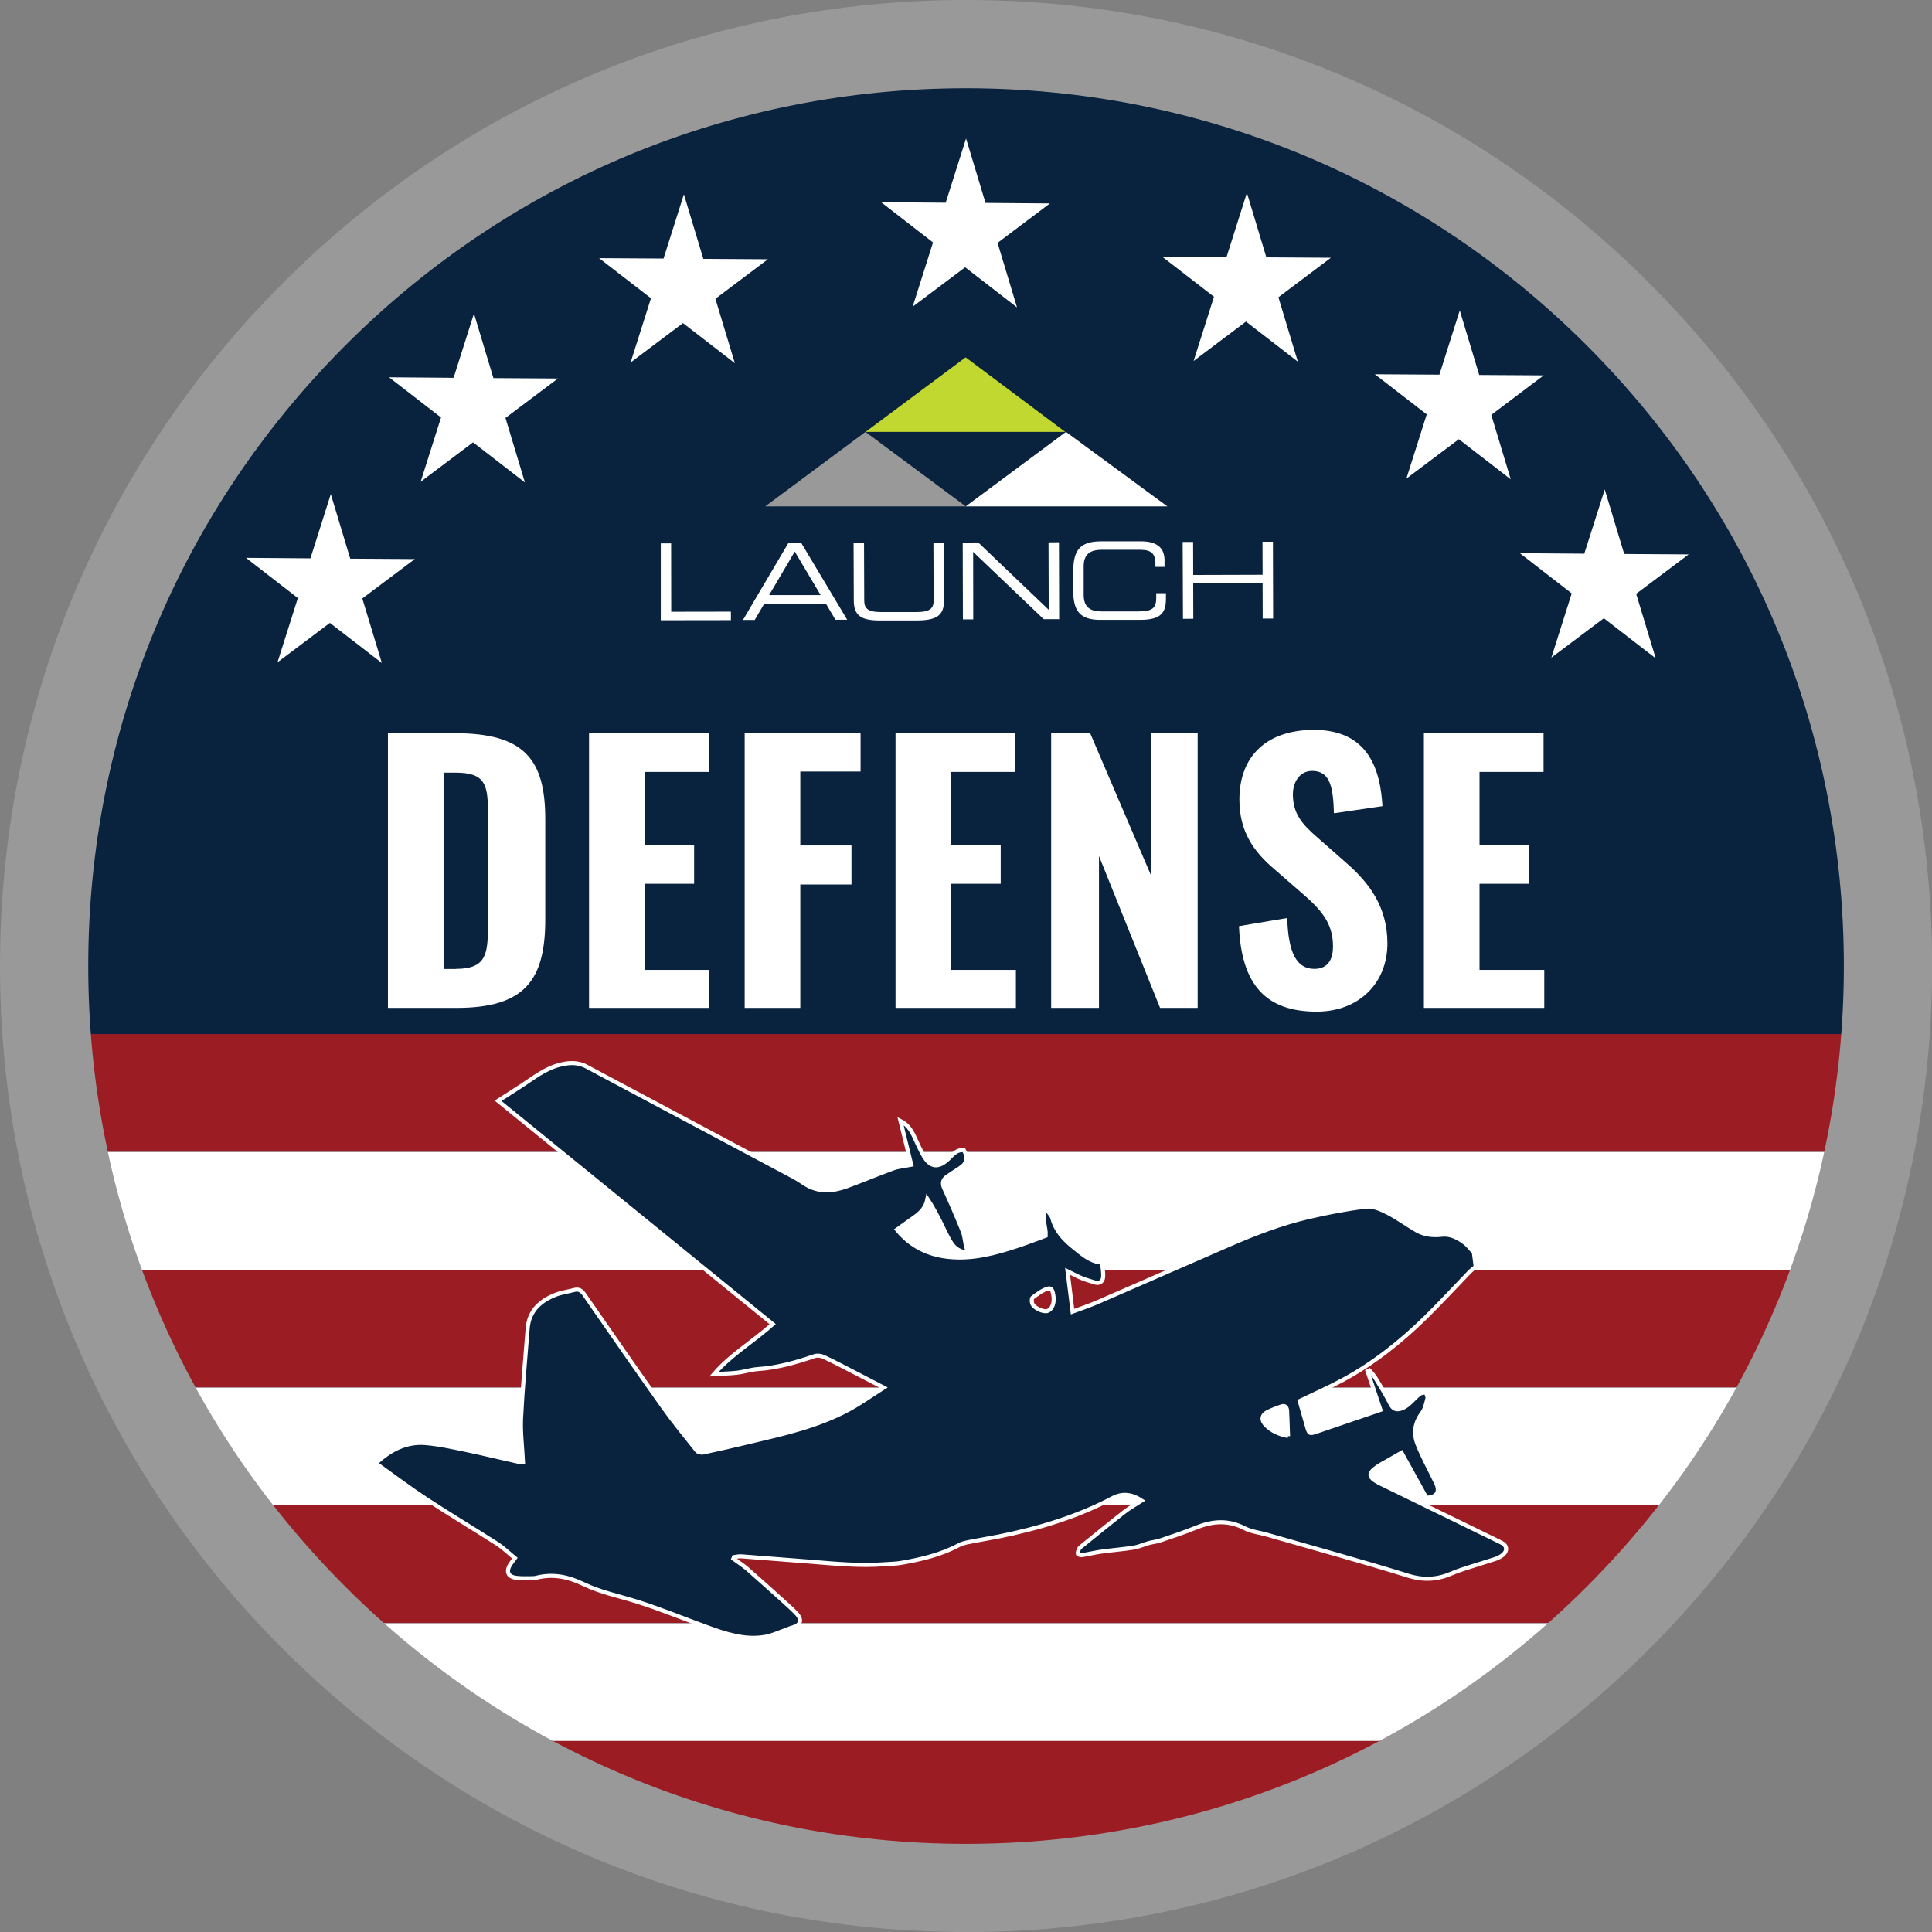 <?xml version="1.0" encoding="UTF-8"?>
<svg xmlns="http://www.w3.org/2000/svg" xmlns:xlink="http://www.w3.org/1999/xlink" id="Layer_1" data-name="Layer 1" viewBox="0 0 190.69 190.69">
  <rect x="0" y="0" width="190.69" height="190.69" fill="#808080" stroke="none"/>
  <defs>
    <style>
      .cls-1 {
        stroke: #fff;
        stroke-miterlimit: 10;
        stroke-width: .4px;
      }

      .cls-1, .cls-2 {
        fill: none;
      }

      .cls-3 {
        clip-path: url(#clippath);
      }

      .cls-2, .cls-4, .cls-5, .cls-6, .cls-7, .cls-8, .cls-9 {
        stroke-width: 0px;
      }

      .cls-4 {
        fill: #9a9999;
      }

      .cls-10 {
        clip-path: url(#clippath-1);
      }

      .cls-11 {
        clip-path: url(#clippath-2);
      }

      .cls-5 {
        fill: #09233f;
      }

      .cls-6 {
        fill: #9c1c23;
      }

      .cls-7 {
        fill: #c1d831;
      }

      .cls-8 {
        fill-rule: evenodd;
      }

      .cls-8, .cls-9 {
        fill: #fff;
      }
    </style>
    <clipPath id="clippath">
      <rect class="cls-2" width="190.69" height="190.69"></rect>
    </clipPath>
    <clipPath id="clippath-1">
      <path class="cls-2" d="M2.02,101.98c3.38,48.78,44.02,87.31,93.66,87.31s90.28-38.52,93.66-87.31H2.02Z"></path>
    </clipPath>
    <clipPath id="clippath-2">
      <rect class="cls-2" width="190.69" height="190.69"></rect>
    </clipPath>
  </defs>
  <g class="cls-3">
    <path class="cls-5" d="M186.67,93.74c0,50.25-40.74,90.99-90.99,90.99S4.68,143.99,4.68,93.74,45.42,2.75,95.67,2.75s90.99,40.74,90.99,90.99"></path>
  </g>
  <g class="cls-10">
    <rect class="cls-6" x=".58" y="102.06" width="189.54" height="11.63"></rect>
    <rect class="cls-9" x=".58" y="113.69" width="189.54" height="11.63"></rect>
    <rect class="cls-6" x=".58" y="125.32" width="189.54" height="11.63"></rect>
    <rect class="cls-9" x=".58" y="136.95" width="189.54" height="11.63"></rect>
    <rect class="cls-6" x=".58" y="148.58" width="189.54" height="11.63"></rect>
    <rect class="cls-9" x=".58" y="160.21" width="189.54" height="11.63"></rect>
    <rect class="cls-6" x=".58" y="171.84" width="189.54" height="11.63"></rect>
    <rect class="cls-9" x=".58" y="183.47" width="189.54" height="11.63"></rect>
  </g>
  <g class="cls-11">
    <path class="cls-4" d="M95.35,190.69c-25.47,0-49.41-9.92-67.42-27.93C9.92,144.76,0,120.81,0,95.35S9.92,45.94,27.93,27.93C45.93,9.92,69.88,0,95.35,0s49.41,9.92,67.42,27.93c18.01,18.01,27.93,41.95,27.93,67.42s-9.92,49.41-27.93,67.42c-18.01,18.01-41.95,27.93-67.42,27.93M95.35,8.71c-23.14,0-44.9,9.01-61.26,25.38-16.36,16.36-25.38,38.12-25.38,61.26s9.01,44.9,25.38,61.26c16.36,16.36,38.12,25.38,61.26,25.38s44.9-9.01,61.26-25.38c16.36-16.36,25.38-38.12,25.38-61.26s-9.01-44.9-25.38-61.26c-16.36-16.36-38.12-25.38-61.26-25.38"></path>
    <polygon class="cls-8" points="158.39 48.31 160.31 54.68 166.67 54.72 161.49 58.61 163.42 64.98 158.3 61.02 153.12 64.91 155.13 58.57 150.01 54.6 156.37 54.65 158.39 48.31"></polygon>
    <polygon class="cls-8" points="144.08 30.64 146 37.01 152.36 37.05 147.19 40.95 149.11 47.31 143.99 43.35 138.81 47.24 140.82 40.9 135.7 36.94 142.07 36.98 144.08 30.64"></polygon>
    <polygon class="cls-8" points="123.07 19.03 124.99 25.4 131.36 25.44 126.18 29.34 128.1 35.7 122.98 31.74 117.81 35.63 119.82 29.29 114.7 25.33 121.06 25.37 123.07 19.03"></polygon>
    <polygon class="cls-8" points="95.35 13.67 97.27 20.03 103.63 20.08 98.46 23.97 100.38 30.34 95.26 26.38 90.08 30.27 92.09 23.93 86.97 19.96 93.34 20.01 95.35 13.67"></polygon>
    <polygon class="cls-8" points="67.5 19.18 69.42 25.55 75.79 25.59 70.61 29.49 72.53 35.85 67.41 31.89 62.24 35.78 64.25 29.44 59.13 25.48 65.49 25.52 67.5 19.18"></polygon>
    <polygon class="cls-8" points="46.78 30.95 48.7 37.32 55.07 37.36 49.89 41.25 51.81 47.62 46.69 43.66 41.52 47.55 43.53 41.21 38.4 37.24 44.77 37.29 46.78 30.95"></polygon>
    <polygon class="cls-8" points="32.65 48.77 34.57 55.14 40.94 55.18 35.76 59.07 37.69 65.44 32.56 61.48 27.39 65.37 29.4 59.03 24.28 55.06 30.64 55.11 32.65 48.77"></polygon>
    <polygon class="cls-9" points="65.22 53.63 66.24 53.63 66.25 60.38 72.14 60.37 72.14 61.21 65.22 61.22 65.22 53.63"></polygon>
    <path class="cls-9" d="M77.81,53.6h1.28s4.53,7.57,4.53,7.57h-1.16s-.95-1.6-.95-1.6l-6.08.02-.94,1.6h-1.16s4.48-7.59,4.48-7.59ZM78.45,54.43l-2.54,4.31h5.09s-2.56-4.31-2.56-4.31Z"></path>
    <path class="cls-9" d="M84.25,53.58h1.03s.02,5.67.02,5.67c0,.73.26,1.16,1.65,1.16h3.56c1.39-.01,1.65-.44,1.64-1.18l-.02-5.67h1.03s.02,5.68.02,5.68c0,1.54-.77,1.99-2.7,2h-3.5c-1.93.02-2.71-.43-2.71-1.97l-.02-5.68Z"></path>
    <polygon class="cls-9" points="95.02 53.55 96.55 53.54 103.51 60.19 103.49 53.53 104.52 53.52 104.54 61.11 103.01 61.11 96.05 54.47 96.06 61.13 95.04 61.13 95.02 53.55"></polygon>
    <path class="cls-9" d="M105.94,56.28c0-1.92.64-2.84,2.69-2.85h3.93c1.86-.02,2.38.85,2.38,1.87v.65s-.9,0-.9,0v-.34c0-1.29-.8-1.35-1.74-1.35h-3.56c-.98.01-1.78.31-1.78,1.63v2.85c.01,1.32.81,1.61,1.79,1.61h3.59c1.38-.01,1.78-.31,1.78-1.33v-.47s.96,0,.96,0v.51c0,1.37-.43,2.12-2.56,2.12h-3.88c-2.05.02-2.7-.9-2.71-2.82v-2.07Z"></path>
    <polygon class="cls-9" points="116.73 53.49 117.76 53.49 117.77 56.75 124.62 56.73 124.61 53.47 125.64 53.47 125.66 61.05 124.63 61.05 124.62 57.57 117.77 57.58 117.78 61.07 116.76 61.08 116.73 53.49"></polygon>
    <polygon class="cls-7" points="85.43 42.63 105.14 42.63 95.31 35.27 85.43 42.63"></polygon>
    <polygon class="cls-9" points="95.32 49.98 115.22 49.98 105.21 42.63 95.32 49.98"></polygon>
    <polygon class="cls-4" points="75.53 49.98 95.32 49.98 85.42 42.63 75.53 49.98"></polygon>
    <path class="cls-9" d="M38.29,72.37h6.63c6.86,0,8.9,2.61,8.9,8.5v9.87c0,6.02-2.04,8.74-8.77,8.74h-6.76v-27.11ZM44.98,95.63c3.01,0,3.18-1.44,3.18-4.28v-11.21c0-2.74-.3-3.88-3.21-3.88h-1.17v19.38h1.2Z"></path>
    <polygon class="cls-9" points="58.14 72.37 69.95 72.37 69.95 76.19 63.63 76.19 63.63 83.38 68.51 83.38 68.51 87.23 63.63 87.23 63.63 95.73 70.02 95.73 70.02 99.48 58.14 99.48 58.14 72.37"></polygon>
    <polygon class="cls-9" points="73.5 72.37 84.94 72.37 84.94 76.15 78.99 76.15 78.99 83.45 84.04 83.45 84.04 87.3 78.99 87.3 78.99 99.48 73.5 99.48 73.5 72.37"></polygon>
    <polygon class="cls-9" points="88.39 72.37 100.21 72.37 100.21 76.19 93.88 76.19 93.88 83.38 98.77 83.38 98.77 87.23 93.88 87.23 93.88 95.73 100.27 95.73 100.27 99.48 88.39 99.48 88.39 72.37"></polygon>
    <polygon class="cls-9" points="103.75 72.37 107.6 72.37 113.63 86.46 113.63 72.37 118.21 72.37 118.21 99.48 114.5 99.48 108.47 84.49 108.47 99.48 103.75 99.48 103.75 72.37"></polygon>
    <path class="cls-9" d="M122.3,91.41l4.75-.8c.1,3.38.9,5.02,2.68,5.02,1.41,0,1.84-1.04,1.84-2.21,0-2.31-1.17-3.61-2.98-5.19l-2.81-2.44c-2.01-1.71-3.45-3.68-3.45-6.86,0-4.45,2.85-6.89,7.36-6.89,5.45,0,6.56,4.05,6.76,7.53l-4.79.7c-.07-2.48-.34-4.18-2.14-4.18-1.27,0-1.91,1.14-1.91,2.31,0,1.94.94,2.98,2.44,4.28l2.74,2.41c2.28,1.97,4.15,4.35,4.15,8.03,0,3.88-2.78,6.73-6.99,6.73-5.02,0-7.43-2.68-7.66-8.43"></path>
    <polygon class="cls-9" points="140.54 72.37 152.35 72.37 152.35 76.19 146.03 76.19 146.03 83.38 150.91 83.38 150.91 87.23 146.03 87.23 146.03 95.73 152.42 95.73 152.42 99.48 140.54 99.48 140.54 72.37"></polygon>
    <path class="cls-5" d="M103.99,128c-.07-.43-.12-.95-.58-.81-.54.16-1.03.54-1.5.89-.1.08-.09.42-.02.6.18.43,1.06.83,1.47.72.39-.11.65-.59.64-1.2,0-.09-.01-.18-.01-.2M127.13,141.75c-.03-.87-.05-1.69-.09-2.51-.02-.31-.18-.55-.54-.43-.46.15-.92.33-1.36.54-.64.32-.69.83-.17,1.34.58.57,1.28.88,2.16,1.05M37.2,144.33c1.35-1.24,2.92-2.05,4.78-1.9,1.42.12,2.83.44,4.23.73,1.67.35,3.32.76,4.99,1.13.16.04.34,0,.42,0-.07-1.48-.26-2.91-.19-4.33.15-2.96.42-5.91.65-8.85.14-1.75,1.26-2.73,2.77-3.32.58-.23,1.22-.3,1.83-.47.46-.12.73.07.99.45,2.6,3.74,5.19,7.49,7.83,11.2,1.04,1.45,2.17,2.83,3.29,4.23.1.13.4.2.58.17,1.56-.33,3.11-.69,4.66-1.06,3.33-.79,6.69-1.53,9.74-3.18,1.15-.62,2.21-1.38,3.45-2.17-.99-.52-1.81-.94-2.62-1.36-1.1-.57-2.2-1.15-3.32-1.68-.26-.12-.65-.16-.91-.06-1.82.62-3.65,1.14-5.58,1.27-.69.05-1.37.28-2.06.36-.72.08-1.45.09-2.26.14,1.69-1.96,3.9-3.23,5.79-4.94-9.04-7.35-18.06-14.69-27.1-22.04.81-.52,1.59-1.02,2.38-1.53,1.14-.75,2.21-1.6,3.56-1.98.95-.27,1.88-.35,2.8.14,5.32,2.84,10.64,5.67,15.95,8.5,1.52.81,3.03,1.61,4.54,2.42.37.2.72.45,1.09.68,1.33.83,2.72.71,4.1.21,1.53-.56,3.04-1.2,4.57-1.76.52-.19,1.09-.23,1.79-.37-.35-1.43-.69-2.84-1.06-4.32.66.33,1.01.85,1.3,1.43.33.69.62,1.4,1.01,2.05.66,1.1,1.42,1.17,2.36.31.46-.42.84-1,1.59-.9.44.79.3,1.33-.45,1.8-.38.24-.76.5-1.14.75-.46.3-.61.65-.36,1.2.64,1.4,1.26,2.82,1.83,4.25.19.48.22,1.03.34,1.54.04.17.14.32.24.55-.82-.01-1.37-.39-1.72-.95-.43-.67-.74-1.42-1.1-2.13-.38-.74-.77-1.48-1.24-2.2-.16.84-.65,1.35-1.26,1.78-.57.41-1.15.82-1.75,1.25,1.35,1.65,3.08,2.48,5.1,2.69,2.37.25,4.63-.36,6.85-1.1.91-.3,1.81-.65,2.73-.99.05-.84-.38-1.67-.12-2.51.06-.03.12-.06.18-.09.21.29.51.56.6.88.34,1.26,1.15,2.11,2.14,2.9.8.64,1.55,1.32,2.61,1.46.05,0,.15.02.15.04.05.49.16.99.1,1.47-.04.35-.35.6-.78.47-.45-.14-.9-.26-1.33-.44-.45-.18-.87-.42-1.39-.67.17,1.37.32,2.63.49,3.98.89-.33,1.76-.62,2.6-.99,4.32-1.87,8.62-3.77,12.94-5.64,2.53-1.1,5.11-2.09,7.8-2.71,1.86-.43,3.74-.8,5.63-1.02.67-.08,1.46.26,2.1.59,1.01.51,1.92,1.2,2.9,1.76.77.44,1.61.52,2.51.42.81-.09,1.56.3,2.2.78.35.26.62.64.93.96.06.47.12.94.18,1.42-.2.17-.42.33-.61.52-1.43,1.48-2.83,3-4.3,4.45-2.47,2.42-5.16,4.56-8.21,6.21-1.37.74-2.8,1.37-4.25,2.07.23.8.48,1.65.72,2.51.21.75.24.76,1,.5,2.06-.7,4.12-1.4,6.25-2.13-.42-1.26-.85-2.53-1.27-3.81.06-.03.12-.05.18-.08.2.23.42.45.58.71.52.85,1.06,1.7,1.5,2.59.27.54.61.62,1.09.45.25-.09.49-.24.69-.41.37-.32.7-.7,1.08-1.01.16-.13.43-.13.64-.19.05.22.19.45.14.64-.12.49-.23,1.03-.52,1.42-.74.98-.87,2.03-.44,3.1.52,1.29,1.2,2.52,1.81,3.78.44.89.07,1.47-.95,1.47-.82-1.48-1.64-2.97-2.45-4.43-.76.43-1.44.81-2.11,1.2-.2.12-.4.26-.58.41-.51.41-.5.75.05,1.12.21.14.44.26.67.37,3.93,1.92,7.87,3.84,11.81,5.76.57.28.65.8.17,1.21-.21.18-.49.32-.75.41-.95.31-1.91.59-2.86.9-.48.16-.97.32-1.43.52-1.4.61-2.75.71-4.28.24-4.64-1.44-9.33-2.72-13.99-4.06-.73-.21-1.52-.29-2.18-.63-1.59-.82-3.12-.73-4.72-.09-1.19.48-2.41.89-3.63,1.3-.36.12-.74.15-1.11.25-.5.14-.98.37-1.49.45-1.07.17-2.14.25-3.21.4-.63.09-1.25.24-1.87.34-.14.02-.41-.04-.43-.11-.04-.15.04-.33.1-.49.04-.09.13-.17.22-.24,1.4-1.13,2.79-2.27,4.21-3.38.54-.42,1.14-.76,1.76-1.16-.96-.63-1.88-.76-2.85-.25-3.54,1.87-7.33,3-11.24,3.79-.79.16-1.6.28-2.39.44-.52.11-1.09.17-1.54.41-1.82.97-3.79,1.43-5.8,1.77-.5.08-1.02.08-1.53.12-2.45.19-4.89-.05-7.34-.25-2.28-.18-4.55-.36-6.83-.53-.24-.02-.48.05-.72.08-.02.05-.04.1-.06.15.45.33.93.63,1.36,1,1.18,1.03,2.34,2.08,3.5,3.12.48.44.98.87,1.41,1.34.54.6.36,1.12-.4,1.32-.26.07-.5.19-.75.28-.67.23-1.32.55-2,.66-2.01.34-3.89-.29-5.74-.97-2.29-.83-4.55-1.77-6.87-2.5-1.77-.56-3.6-.92-5.28-1.73-1.51-.73-3.04-1.06-4.7-.63-.12.03-.25.04-.38.04-.51,0-1.02.03-1.52-.03-.88-.09-1.11-.62-.62-1.37.13-.19.27-.37.43-.58-.6-.49-1.14-1.02-1.76-1.42-2.32-1.49-4.69-2.9-6.99-4.41-1.65-1.08-3.23-2.28-4.84-3.43,0-.07-.02-.14-.03-.22"></path>
    <path class="cls-1" d="M103.99,128c-.07-.43-.12-.95-.58-.81-.54.16-1.03.54-1.5.89-.1.08-.09.42-.02.6.18.43,1.06.83,1.47.72.39-.11.65-.59.64-1.2,0-.09-.01-.18-.01-.2ZM127.13,141.75c-.03-.87-.05-1.69-.09-2.51-.02-.31-.18-.55-.54-.43-.46.15-.92.33-1.36.54-.64.32-.69.83-.17,1.34.58.57,1.28.88,2.16,1.05ZM37.2,144.33c1.35-1.24,2.92-2.05,4.78-1.9,1.42.12,2.83.44,4.23.73,1.67.35,3.32.76,4.99,1.13.16.04.34,0,.42,0-.07-1.48-.26-2.91-.19-4.33.15-2.96.42-5.91.65-8.85.14-1.75,1.26-2.73,2.77-3.32.58-.23,1.22-.3,1.83-.47.46-.12.73.07.99.45,2.6,3.74,5.19,7.49,7.83,11.2,1.04,1.45,2.17,2.83,3.29,4.23.1.13.4.2.58.17,1.56-.33,3.11-.69,4.66-1.06,3.33-.79,6.69-1.53,9.74-3.18,1.15-.62,2.21-1.38,3.45-2.17-.99-.52-1.81-.94-2.62-1.36-1.1-.57-2.2-1.15-3.32-1.68-.26-.12-.65-.16-.91-.06-1.82.62-3.65,1.14-5.58,1.27-.69.05-1.37.28-2.06.36-.72.08-1.45.09-2.26.14,1.69-1.96,3.9-3.23,5.79-4.94-9.04-7.35-18.06-14.69-27.1-22.04.81-.52,1.59-1.02,2.38-1.53,1.14-.75,2.21-1.6,3.56-1.98.95-.27,1.88-.35,2.8.14,5.32,2.84,10.64,5.67,15.95,8.5,1.52.81,3.03,1.61,4.54,2.42.37.2.72.45,1.09.68,1.33.83,2.72.71,4.1.21,1.53-.56,3.04-1.2,4.57-1.76.52-.19,1.09-.23,1.79-.37-.35-1.43-.69-2.84-1.06-4.32.66.33,1.01.85,1.3,1.43.33.69.62,1.4,1.01,2.05.66,1.1,1.42,1.17,2.36.31.46-.42.84-1,1.59-.9.44.79.3,1.33-.45,1.8-.38.24-.76.5-1.14.75-.46.3-.61.65-.36,1.2.64,1.4,1.26,2.82,1.83,4.25.19.48.22,1.03.34,1.54.04.17.14.32.24.55-.82-.01-1.37-.39-1.72-.95-.43-.67-.74-1.42-1.1-2.13-.38-.74-.77-1.48-1.24-2.2-.16.84-.65,1.35-1.26,1.78-.57.41-1.15.82-1.75,1.25,1.35,1.65,3.08,2.48,5.1,2.69,2.37.25,4.63-.36,6.85-1.1.91-.3,1.81-.65,2.73-.99.05-.84-.38-1.67-.12-2.51.06-.03.12-.06.18-.09.21.29.51.56.6.88.34,1.26,1.15,2.11,2.14,2.9.8.64,1.55,1.32,2.61,1.46.05,0,.15.02.15.04.05.49.16.99.1,1.47-.04.35-.35.6-.78.47-.45-.14-.9-.26-1.33-.44-.45-.18-.87-.42-1.39-.67.17,1.37.32,2.63.49,3.98.89-.33,1.76-.62,2.6-.99,4.32-1.87,8.62-3.77,12.94-5.64,2.53-1.1,5.11-2.09,7.8-2.71,1.86-.43,3.74-.8,5.63-1.02.67-.08,1.46.26,2.1.59,1.01.51,1.92,1.2,2.9,1.76.77.44,1.61.52,2.51.42.81-.09,1.56.3,2.2.78.35.26.62.64.93.96.06.47.12.94.18,1.42-.2.17-.42.33-.61.52-1.43,1.48-2.83,3-4.3,4.45-2.47,2.42-5.16,4.56-8.21,6.21-1.37.74-2.8,1.37-4.25,2.07.23.8.48,1.65.72,2.51.21.75.24.76,1,.5,2.06-.7,4.12-1.4,6.25-2.13-.42-1.26-.85-2.53-1.27-3.81.06-.03.12-.05.18-.08.2.23.42.45.58.71.52.85,1.06,1.7,1.5,2.59.27.54.61.62,1.09.45.25-.09.49-.24.69-.41.37-.32.7-.7,1.08-1.01.16-.13.43-.13.64-.19.05.22.19.45.14.64-.12.49-.23,1.03-.52,1.42-.74.98-.87,2.03-.44,3.1.52,1.29,1.2,2.52,1.81,3.78.44.89.07,1.47-.95,1.47-.82-1.48-1.64-2.97-2.45-4.43-.76.43-1.44.81-2.11,1.2-.2.12-.4.26-.58.41-.51.41-.5.75.05,1.12.21.14.44.26.67.37,3.93,1.92,7.87,3.84,11.81,5.76.57.28.65.8.17,1.21-.21.18-.49.32-.75.41-.95.31-1.91.59-2.86.9-.48.16-.97.32-1.43.52-1.4.61-2.75.71-4.28.24-4.64-1.44-9.33-2.72-13.99-4.06-.73-.21-1.52-.29-2.18-.63-1.59-.82-3.12-.73-4.72-.09-1.19.48-2.41.89-3.63,1.3-.36.12-.74.15-1.11.25-.5.14-.98.37-1.49.45-1.07.17-2.14.25-3.21.4-.63.09-1.25.24-1.87.34-.14.02-.41-.04-.43-.11-.04-.15.04-.33.1-.49.04-.09.13-.17.22-.24,1.4-1.13,2.79-2.27,4.21-3.38.54-.42,1.14-.76,1.76-1.16-.96-.63-1.88-.76-2.85-.25-3.54,1.87-7.33,3-11.24,3.79-.79.16-1.6.28-2.39.44-.52.11-1.09.17-1.54.41-1.82.97-3.79,1.43-5.8,1.77-.5.08-1.02.08-1.53.12-2.45.19-4.89-.05-7.34-.25-2.28-.18-4.55-.36-6.83-.53-.24-.02-.48.05-.72.08-.02.05-.04.1-.06.15.45.33.93.63,1.36,1,1.18,1.03,2.34,2.08,3.5,3.12.48.44.98.87,1.41,1.34.54.6.36,1.12-.4,1.32-.26.07-.5.19-.75.28-.67.23-1.32.55-2,.66-2.01.34-3.89-.29-5.74-.97-2.29-.83-4.55-1.77-6.87-2.5-1.77-.56-3.6-.92-5.28-1.73-1.51-.73-3.04-1.06-4.7-.63-.12.03-.25.04-.38.04-.51,0-1.02.03-1.52-.03-.88-.09-1.11-.62-.62-1.37.13-.19.27-.37.43-.58-.6-.49-1.14-1.02-1.76-1.42-2.32-1.49-4.69-2.9-6.99-4.41-1.65-1.08-3.23-2.28-4.84-3.43,0-.07-.02-.14-.03-.22Z"></path>
  </g>
</svg>
